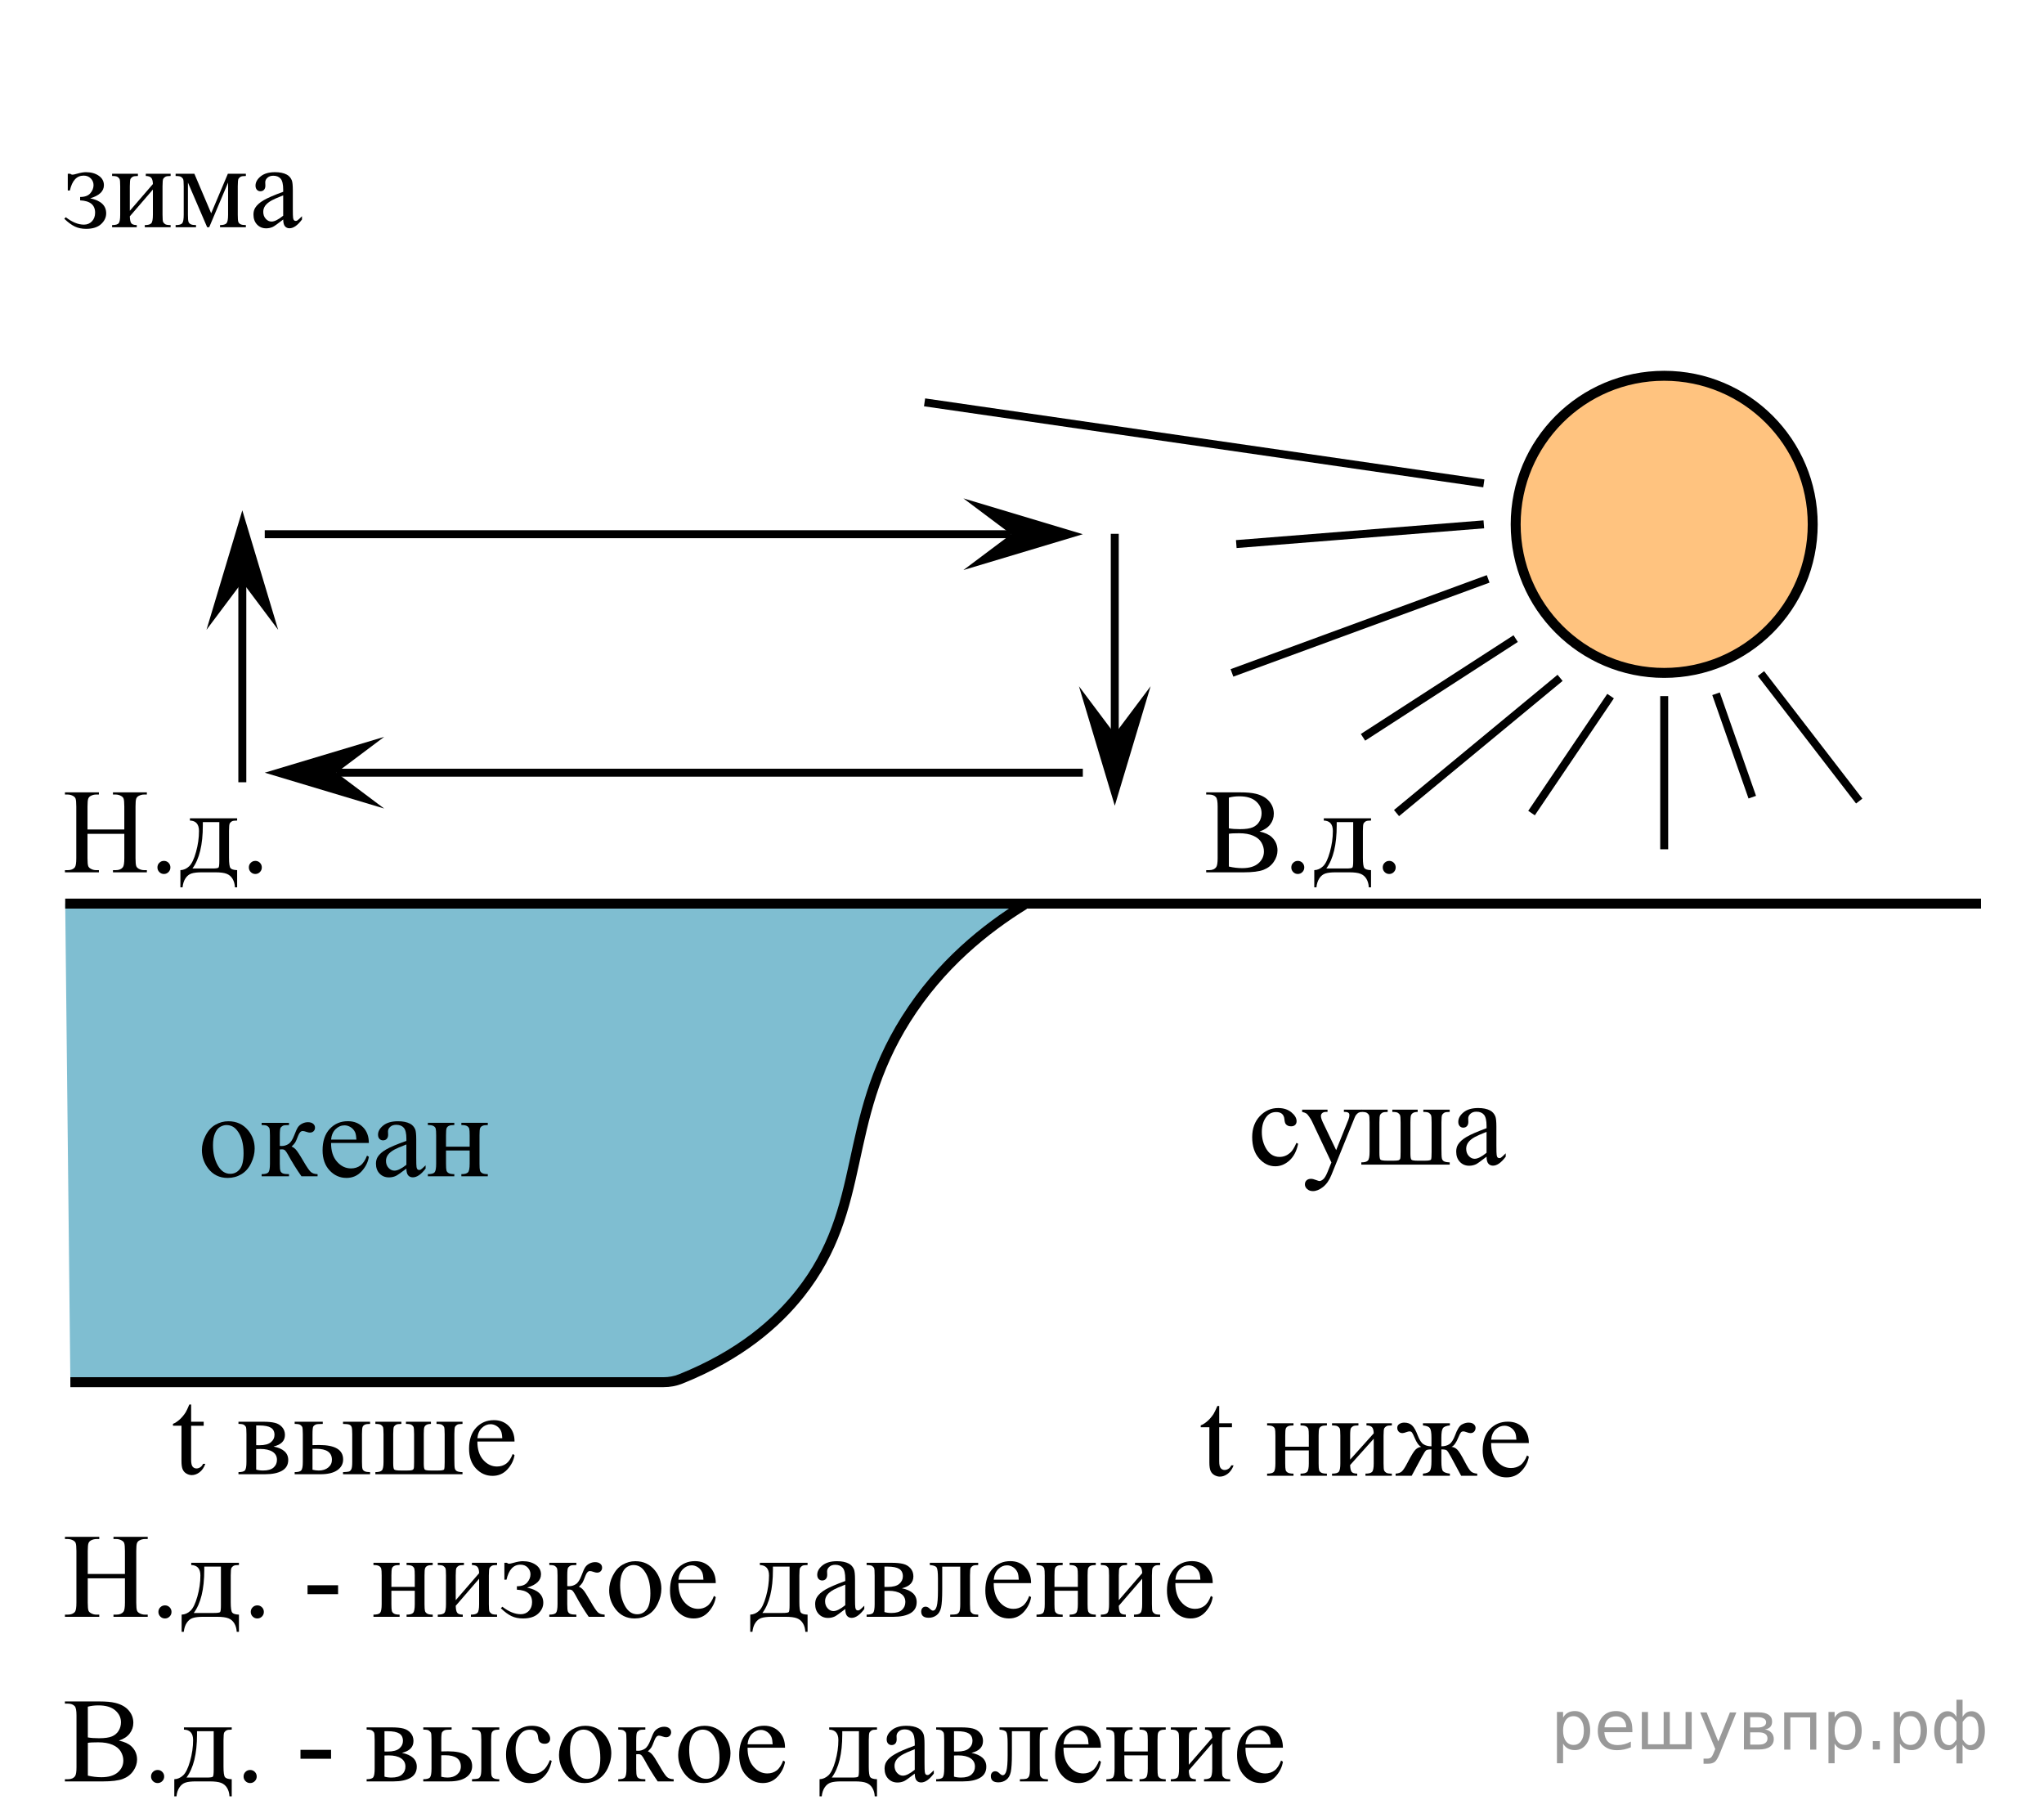 <?xml version="1.0" encoding="UTF-8"?>
<svg id="_Слой_1" xmlns="http://www.w3.org/2000/svg" version="1.1" viewBox="0 0 256.696 227.084" width="256.696px" height="227.084px">
  <!-- Generator: Adobe Illustrator 29.6.1, SVG Export Plug-In . SVG Version: 2.1.1 Build 9)  -->
  <path d="M8.19,113.449l.647,60.086h73.909c1.108,0,2.199-.273,3.176-.796l10.159-5.432c.43-.307,1.697-1.621,1.888-2.114l5.625-8.161c.476-.656.829-1.393,1.043-2.174l5.464-19.942c1.634-5.964,5.322-11.106,10.28-14.802,3.21-2.393,8.255-6.529,6.46-6.529h-12.179" fill="#007ea5" fill-opacity=".5" isolation="isolate"/>
  <line x1="8.19" y1="113.449" x2="248.787" y2="113.448" fill="none" stroke="#000" stroke-miterlimit="10" stroke-width="1.25"/>
  <path d="M128.636,113.586c-4.804,2.964-10.512,7.486-14.855,14.378-8.187,12.992-4.697,23.579-13.304,34.435-2.928,3.693-7.508,7.735-15.007,10.736-.679.272-1.412.401-2.143.401H8.837" fill="none" stroke="#000" stroke-miterlimit="10" stroke-width="1.25"/>
  <circle cx="208.999" cy="65.833" r="18.652" fill="#f80" fill-opacity=".5" stroke="#000" stroke-miterlimit="10" stroke-width="1.25"/>
  <polygon points="126.988 67.072 120.988 62.572 135.988 67.072 120.988 71.572 126.988 67.072"/>
  <line x1="116.112" y1="50.515" x2="186.347" y2="60.689" fill="none" stroke="#000" stroke-miterlimit="10"/>
  <line x1="155.259" y1="68.311" x2="186.347" y2="65.833" fill="none" stroke="#000" stroke-miterlimit="10"/>
  <line x1="154.716" y1="84.485" x2="186.891" y2="72.681" fill="none" stroke="#000" stroke-miterlimit="10"/>
  <line x1="171.173" y1="92.572" x2="190.346" y2="80.178" fill="none" stroke="#000" stroke-miterlimit="10"/>
  <line x1="175.383" y1="102.084" x2="195.923" y2="85.106" fill="none" stroke="#000" stroke-miterlimit="10"/>
  <line x1="208.999" y1="106.629" x2="208.999" y2="87.398" fill="none" stroke="#000" stroke-miterlimit="10"/>
  <line x1="192.338" y1="102.084" x2="202.266" y2="87.398" fill="none" stroke="#000" stroke-miterlimit="10"/>
  <line x1="220.059" y1="100.086" x2="215.508" y2="87.104" fill="none" stroke="#000" stroke-miterlimit="10"/>
  <line x1="233.49" y1="100.576" x2="221.151" y2="84.569" fill="none" stroke="#000" stroke-miterlimit="10"/>
  <line x1="33.248" y1="67.072" x2="126.988" y2="67.072" fill="none" stroke="#000" stroke-miterlimit="10"/>
  <polygon points="42.248 97.014 48.248 101.514 33.248 97.014 48.248 92.514 42.248 97.014"/>
  <line x1="135.988" y1="97.014" x2="42.248" y2="97.014" fill="none" stroke="#000" stroke-miterlimit="10"/>
  <polygon points="30.432 73.072 25.932 79.072 30.432 64.072 34.932 79.072 30.432 73.072"/>
  <line x1="30.433" y1="98.214" x2="30.432" y2="72.678" fill="none" stroke="#000" stroke-miterlimit="10"/>
  <polygon points="139.999 92.162 144.499 86.162 139.999 101.162 135.499 86.162 139.999 92.162"/>
  <line x1="139.998" y1="67.02" x2="139.999" y2="92.556" fill="none" stroke="#000" stroke-miterlimit="10"/>
  <g>
    <path d="M8.512,23.919v-2.104h.308c.088.079.186.118.292.118.083,0,.264-.039.542-.118.463-.132.842-.198,1.134-.198.645,0,1.182.149,1.614.447s.648.694.648,1.187c0,.757-.574,1.307-1.72,1.649,1.337.278,2.005.906,2.005,1.883,0,.513-.215.966-.644,1.359-.43.393-1.054.59-1.874.59-.537,0-1.009-.096-1.416-.29-.408-.193-.851-.519-1.329-.978l.19-.19c.8.62,1.559.931,2.276.931.41,0,.747-.14,1.01-.418.264-.278.396-.64.396-1.084,0-.972-.627-1.488-1.881-1.546v-.425c.59,0,1.019-.158,1.285-.473s.399-.653.399-1.015c0-.317-.113-.596-.34-.835s-.528-.359-.904-.359c-.869,0-1.445.623-1.728,1.869h-.264s.001,0,.001,0Z"/>
    <path d="M16.306,26.462l2.898-3.356c-.01-.376-.081-.638-.212-.784s-.358-.222-.681-.227v-.279h3.118v.279c-.327,0-.546.033-.659.099s-.2.148-.263.246-.095.416-.095.953v3.562c0,.518.026.827.081.927.053.1.138.188.252.264s.343.114.684.114v.271h-3.243v-.271c.405,0,.676-.075.812-.224.137-.149.205-.509.205-1.081v-3.158l-2.898,3.363c.01.416.068.701.176.857.107.157.339.237.695.242v.271h-3.096v-.271c.434,0,.712-.08.834-.238.122-.159.183-.514.183-1.066v-3.562c0-.522-.027-.832-.081-.927s-.137-.181-.249-.257c-.112-.076-.342-.113-.688-.113v-.279h3.243v.279c-.327,0-.547.033-.659.099s-.2.148-.263.246-.095.416-.095.953v3.071-.003h0Z"/>
    <path d="M26.523,26.777l2.093-4.961h2.262v.279c-.332,0-.553.033-.663.099s-.197.148-.26.246-.095.416-.095.953v3.562c0,.464.023.764.069.898s.142.236.286.304.365.103.663.103v.271h-3.243v-.271c.4,0,.668-.075.805-.224.136-.149.205-.509.205-1.081v-4.038l-2.372,5.613h-.256l-2.416-5.613v4.038c0,.464.024.764.073.898.048.134.144.236.285.304s.361.103.659.103v.271h-2.562v-.271c.434,0,.712-.08.834-.238.122-.159.183-.514.183-1.066v-3.562c0-.522-.027-.832-.081-.927s-.137-.181-.249-.257c-.112-.076-.342-.113-.688-.113v-.279h2.357l2.108,4.961s.003-.002.003-.002Z"/>
    <path d="M35.565,27.561c-.688.533-1.12.84-1.296.923-.263.122-.544.183-.842.183-.463,0-.845-.159-1.146-.476-.3-.318-.45-.735-.45-1.253,0-.327.073-.61.22-.85.2-.332.548-.645,1.043-.938s1.319-.649,2.471-1.07v-.264c0-.669-.106-1.129-.318-1.378s-.521-.374-.926-.374c-.307,0-.551.083-.732.249-.186.166-.278.357-.278.572l.015.425c0,.225-.057.398-.172.521s-.265.183-.45.183c-.181,0-.328-.063-.443-.19s-.172-.301-.172-.521c0-.42.215-.806.644-1.158.43-.352,1.032-.528,1.808-.528.595,0,1.083.1,1.464.301.288.151.5.388.637.71.088.21.132.64.132,1.29v2.279c0,.64.012,1.032.037,1.176s.064.241.121.29.121.073.194.073c.078,0,.146-.017.205-.051.103-.063.3-.242.593-.535v.411c-.547.733-1.069,1.099-1.566,1.099-.239,0-.43-.083-.571-.249s-.215-.45-.219-.85c0,0-.003,0-.003,0ZM35.565,27.085v-2.557c-.737.293-1.213.5-1.428.623-.385.215-.661.44-.827.674s-.249.491-.249.77c0,.352.105.644.314.875.21.232.452.348.725.348.371,0,.859-.244,1.464-.733h.001Z"/>
  </g>
  <g>
    <path d="M28.676,140.777c1.04,0,1.874.386,2.504,1.158.535.659.802,1.417.802,2.271,0,.601-.147,1.209-.442,1.825s-.701,1.08-1.218,1.393c-.517.312-1.093.469-1.728.469-1.035,0-1.856-.403-2.466-1.209-.515-.679-.772-1.441-.772-2.287,0-.615.156-1.228.469-1.835.312-.608.724-1.058,1.233-1.349.51-.291,1.049-.436,1.619-.436h-.001ZM28.444,141.254c-.265,0-.531.077-.798.231-.268.154-.483.424-.648.81s-.248.882-.248,1.488c0,.977.199,1.82.596,2.528s.921,1.063,1.57,1.063c.485,0,.885-.195,1.2-.586.315-.391.472-1.062.472-2.015,0-1.192-.262-2.13-.787-2.814-.355-.469-.807-.704-1.357-.704h0Z"/>
    <path d="M39.884,147.688h-2.024c-.63-.894-1.199-1.81-1.709-2.748-.12-.215-.229-.375-.326-.48-.098-.105-.231-.158-.401-.158-.06,0-.155.005-.285.015v1.795c0,.484.029.793.086.927.058.134.161.231.312.29.15.059.402.088.757.088v.271h-3.434v-.271c.445,0,.73-.08.855-.238.125-.159.187-.514.187-1.066v-3.562c0-.522-.027-.832-.082-.927s-.14-.181-.255-.257-.35-.113-.705-.113v-.279h3.434v.279c-.415,0-.671.029-.769.088-.097.059-.186.131-.266.216-.08.085-.12.417-.12.993v1.319c.115.01.192.015.232.015.305,0,.591-.084.858-.253.267-.168.506-.526.716-1.074.195-.518.356-.867.483-1.048s.305-.329.532-.443c.228-.115.466-.172.716-.172.27,0,.484.064.645.191s.24.293.24.498c0,.171-.057.316-.172.436-.115.12-.275.18-.479.18-.11,0-.248-.029-.413-.088-.21-.073-.37-.11-.479-.11-.23,0-.42.193-.57.579-.17.445-.295.732-.375.861s-.232.302-.458.517c.155.044.324.156.506.337s.521.696,1.016,1.546c.395.679.691,1.109.889,1.29.197.181.483.276.858.286v.271h0Z"/>
    <path d="M41.578,143.503c-.005.997.242,1.778.742,2.345s1.087.85,1.762.85c.45,0,.841-.121,1.173-.363s.611-.656.836-1.242l.232.146c-.105.669-.41,1.279-.915,1.829-.505.549-1.137.824-1.897.824-.825,0-1.53-.314-2.118-.941-.587-.628-.881-1.472-.881-2.532,0-1.148.301-2.043.903-2.686s1.358-.964,2.268-.964c.77,0,1.402.248,1.897.744s.742,1.159.742,1.989h-4.746.002ZM41.578,143.078h3.179c-.025-.43-.078-.733-.157-.909-.125-.273-.312-.489-.559-.645-.248-.156-.506-.234-.776-.234-.415,0-.786.158-1.113.473-.328.315-.519.753-.574,1.315h0Z"/>
    <path d="M51.037,146.72c-.705.533-1.147.84-1.327.923-.27.122-.558.183-.862.183-.475,0-.866-.159-1.173-.476-.307-.318-.461-.735-.461-1.253,0-.327.075-.61.225-.85.205-.332.561-.645,1.068-.938s1.351-.649,2.53-1.07v-.264c0-.669-.108-1.129-.326-1.378-.217-.249-.533-.374-.948-.374-.315,0-.565.083-.75.249-.19.166-.285.357-.285.572l.015.425c0,.225-.059.398-.176.521-.117.122-.271.183-.461.183-.185,0-.336-.063-.454-.19s-.176-.301-.176-.521c0-.42.22-.806.66-1.158s1.057-.528,1.852-.528c.609,0,1.109.1,1.499.301.295.151.512.388.652.71.09.21.135.64.135,1.29v2.279c0,.64.012,1.032.037,1.176s.066.241.124.29c.057.049.124.073.199.073.08,0,.15-.017.209-.051.105-.063.308-.242.607-.535v.411c-.56.733-1.095,1.099-1.604,1.099-.245,0-.439-.083-.584-.249s-.22-.45-.225-.85h0ZM51.037,146.244v-2.557c-.755.293-1.242.5-1.462.623-.395.215-.677.44-.847.674s-.255.491-.255.77c0,.352.107.644.322.875.215.232.462.348.742.348.38,0,.88-.244,1.5-.733h0Z"/>
    <path d="M56.013,143.972h2.969v-1.422c0-.425-.018-.702-.053-.832-.035-.129-.121-.239-.258-.33-.138-.09-.381-.135-.731-.135v-.279h3.321v.279c-.31,0-.536.034-.678.103s-.239.167-.289.297c-.05.129-.075.429-.075.897v3.562c0,.425.019.706.056.843.038.137.129.248.274.333.145.085.382.128.712.128v.271h-3.321v-.271c.415,0,.692-.075.832-.224s.21-.509.21-1.081v-1.664h-2.969v1.664c0,.425.019.706.056.843s.128.248.273.333.382.128.712.128v.271h-3.321v-.271c.445,0,.73-.08.855-.238.125-.159.187-.514.187-1.066v-3.562c0-.425-.019-.706-.056-.843s-.128-.247-.273-.33-.382-.125-.712-.125v-.279h3.321v.279c-.31,0-.536.034-.679.103-.142.068-.238.167-.289.297-.05.129-.075.429-.075.897v1.424h.001Z"/>
  </g>
  <g>
    <path d="M163.027,143.598c-.185.908-.546,1.607-1.084,2.097-.539.49-1.134.734-1.787.734-.777,0-1.455-.329-2.033-.986s-.867-1.546-.867-2.666c0-1.084.32-1.965.96-2.643.641-.678,1.409-1.017,2.307-1.017.673,0,1.226.18,1.66.539s.65.731.65,1.118c0,.19-.061.345-.183.463-.123.118-.293.177-.512.177-.294,0-.516-.095-.666-.286-.085-.105-.141-.306-.168-.602-.028-.296-.128-.522-.303-.678-.175-.151-.417-.226-.726-.226-.498,0-.899.186-1.204.557-.403.492-.605,1.142-.605,1.95,0,.824.201,1.55.602,2.18.401.63.943.945,1.626.945.488,0,.927-.168,1.316-.504.274-.231.541-.65.8-1.257l.217.105h0Z"/>
    <path d="M163.526,139.321h3.192v.279h-.157c-.224,0-.393.049-.504.147-.112.098-.168.22-.168.365,0,.196.082.467.247.813l1.667,3.479,1.532-3.81c.085-.206.127-.409.127-.61,0-.09-.018-.158-.053-.203-.04-.055-.102-.099-.187-.132-.085-.033-.234-.049-.449-.049v-.279h2.228v.279c-.185.02-.327.06-.426.121-.1.06-.209.173-.329.339-.045.07-.129.263-.254.58l-2.789,6.882c-.269.667-.622,1.172-1.058,1.513s-.856.512-1.26.512c-.294,0-.536-.085-.725-.256-.189-.171-.284-.367-.284-.587,0-.211.069-.38.206-.508.137-.128.325-.192.564-.192.165,0,.389.055.673.166.2.075.324.113.374.113.149,0,.312-.078.49-.233.177-.155.355-.457.535-.903l.486-1.197-2.46-5.203c-.075-.156-.194-.349-.359-.58-.125-.176-.227-.294-.306-.354-.115-.081-.299-.151-.553-.211v-.281h0Z"/>
    <path d="M182.063,145.939v.279h-11.102v-.279c.414,0,.69-.076.83-.229.139-.153.209-.523.209-1.111v-3.659c0-.537-.028-.854-.083-.953-.055-.098-.14-.186-.254-.264-.115-.078-.349-.117-.703-.117v-.286h3.312v.286c-.334,0-.558.034-.673.102-.115.067-.205.152-.269.252-.065.101-.097.427-.097.979v3.802c0,.477.042.761.127.851s.369.136.853.136h.807c.319,0,.528-.019.628-.057s.166-.102.198-.192.049-.387.049-.889v-3.652c0-.532-.028-.85-.083-.953s-.141-.192-.258-.267-.35-.113-.699-.113v-.286h3.185v.286c-.269.005-.469.05-.598.136-.13.085-.214.193-.254.324s-.06.422-.06.874v3.893c0,.432.042.689.127.771.085.083.346.125.785.125h.897c.479,0,.74-.052.785-.154.045-.103.067-.416.067-.938v-3.697c0-.537-.028-.854-.083-.953-.055-.098-.14-.186-.254-.264-.115-.078-.349-.117-.703-.117v-.286h3.312v.286c-.339,0-.564.034-.677.102-.112.067-.201.152-.265.252-.065.101-.097.427-.097.979v3.253c0,.673.019,1.089.056,1.25s.123.281.258.361.376.125.725.135l.002.002h0Z"/>
    <path d="M186.689,145.224c-.703.547-1.144.864-1.323.949-.269.125-.556.188-.859.188-.474,0-.864-.163-1.17-.489-.306-.327-.459-.756-.459-1.288,0-.336.075-.627.224-.874.204-.341.56-.663,1.065-.964s1.347-.667,2.523-1.1v-.271c0-.688-.108-1.159-.325-1.416-.217-.256-.532-.384-.946-.384-.314,0-.563.085-.748.256-.189.171-.284.367-.284.587l.015.437c0,.231-.059.409-.176.535s-.27.188-.459.188c-.185,0-.335-.065-.453-.196s-.175-.309-.175-.535c0-.432.219-.828.658-1.19.438-.361,1.054-.542,1.847-.542.608,0,1.106.103,1.495.309.294.156.511.399.65.73.09.216.135.658.135,1.325v2.342c0,.658.012,1.061.037,1.208.025.148.066.248.124.297.057.05.123.076.198.076.08,0,.149-.018.209-.053.105-.065.307-.249.605-.55v.421c-.558.753-1.091,1.13-1.6,1.13-.244,0-.438-.085-.583-.256-.145-.17-.22-.461-.225-.874v.004h0ZM186.689,144.735v-2.628c-.752.301-1.238.515-1.458.64-.394.221-.676.452-.845.693-.17.241-.254.504-.254.791,0,.361.107.662.321.9s.461.357.74.357c.379,0,.877-.251,1.495-.753h0Z"/>
  </g>
  <g>
    <path d="M11.019,197.612h4.671v-2.873c0-.513-.032-.852-.097-1.014-.049-.124-.153-.229-.311-.318-.213-.119-.438-.178-.675-.178h-.356v-.274h4.3v.274h-.356c-.237,0-.462.057-.675.17-.158.079-.266.199-.322.359-.057.16-.085.487-.085.981v6.479c0,.508.032.844.097,1.007.049.124.15.229.304.318.218.119.445.178.682.178h.356v.274h-4.3v-.274h.356c.41,0,.709-.121.897-.363.124-.158.186-.538.186-1.14v-3.058h-4.671v3.058c0,.508.032.844.096,1.007.049.124.153.229.312.318.212.119.438.178.675.178h.363v.274h-4.308v-.274h.356c.416,0,.717-.121.905-.363.119-.158.178-.538.178-1.14v-6.479c0-.513-.032-.852-.096-1.014-.049-.124-.151-.229-.304-.318-.217-.119-.445-.178-.682-.178h-.356v-.274h4.308v.274h-.363c-.237,0-.462.057-.675.17-.153.079-.259.199-.319.359-.059.16-.089.487-.089.981v2.873h-.002Z"/>
    <path d="M20.716,201.558c.232,0,.428.081.586.241.158.161.237.354.237.581s-.081.421-.241.582c-.161.16-.354.241-.582.241s-.421-.081-.582-.241c-.161-.161-.241-.354-.241-.582,0-.232.08-.427.241-.584.161-.158.355-.237.582-.237h0Z"/>
    <path d="M24.016,196.212h5.991v.282c-.336,0-.56.033-.671.1s-.199.149-.263.248-.096.42-.096.963v3.354c0,.706.061,1.139.182,1.299.121.16.404.248.849.263v2.154h-.281c-.021-.405-.121-.757-.301-1.059-.181-.301-.432-.513-.753-.637s-.796-.185-1.423-.185h-1.75c-.544,0-.969.048-1.275.145s-.562.297-.767.603c-.206.306-.33.684-.375,1.133h-.274v-2.154c.405-.015.773-.175,1.104-.481.332-.306.623-.906.875-1.799.252-.894.378-1.772.378-2.636,0-.849-.383-1.286-1.149-1.311v-.282h0ZM25.654,196.694v.407c0,2.424-.44,4.228-1.32,5.412h2.521c.455,0,.717-.038.786-.115.069-.076.104-.359.104-.848v-4.857h-2.091Z"/>
    <path d="M32.315,201.558c.232,0,.427.081.586.241.157.161.236.354.236.581s-.08.421-.24.582c-.161.16-.355.241-.582.241s-.422-.081-.582-.241c-.161-.161-.241-.354-.241-.582,0-.232.08-.427.241-.584.16-.158.354-.237.582-.237h0Z"/>
    <path d="M38.624,199.033h3.834v1.118h-3.834v-1.118Z"/>
    <path d="M49.153,199.24h2.937v-1.436c0-.43-.018-.71-.052-.84-.035-.131-.12-.242-.256-.333s-.377-.137-.723-.137v-.282h3.284v.282c-.307,0-.53.034-.671.104s-.236.169-.285.3c-.05.131-.074.433-.074.907v3.598c0,.429.019.713.056.852s.127.25.271.337.378.129.704.129v.274h-3.284v-.274c.41,0,.685-.075.823-.226.138-.15.207-.514.207-1.092v-1.681h-2.937v1.681c0,.429.019.713.056.852s.128.25.271.337c.144.086.379.129.705.129v.274h-3.285v-.274c.44,0,.722-.08.846-.241.123-.16.186-.52.186-1.077v-3.598c0-.43-.019-.713-.056-.852s-.128-.25-.271-.333c-.144-.083-.379-.125-.705-.125v-.282h3.285v.282c-.307,0-.53.034-.671.104-.142.069-.236.169-.286.3-.049.131-.074.433-.074.907v1.436-.002h0Z"/>
    <path d="M57.234,200.906l2.937-3.391c-.01-.38-.081-.644-.215-.792-.134-.148-.363-.225-.689-.229v-.282h3.158v.282c-.331,0-.554.033-.667.1-.114.067-.203.149-.267.248s-.097.42-.097.963v3.598c0,.523.027.835.081.937.055.101.14.19.256.267s.348.115.693.115v.274h-3.284v-.274c.41,0,.685-.075.823-.226.138-.15.207-.514.207-1.092v-3.191l-2.937,3.398c.011.42.069.708.179.867.108.158.343.239.704.244v.274h-3.137v-.274c.44,0,.722-.08.846-.241.123-.16.186-.52.186-1.077v-3.598c0-.528-.027-.84-.082-.937-.055-.096-.139-.182-.252-.259-.114-.077-.346-.115-.697-.115v-.282h3.285v.282c-.331,0-.554.033-.668.1-.113.067-.202.149-.267.248-.064.099-.097.42-.097.963v3.102-.002h0Z"/>
    <path d="M63.343,198.337v-2.125h.312c.089.079.188.119.296.119.084,0,.268-.04.549-.119.47-.133.853-.2,1.149-.2.652,0,1.197.15,1.635.452s.656.701.656,1.199c0,.765-.581,1.321-1.742,1.666,1.354.281,2.031.916,2.031,1.903,0,.519-.217.976-.652,1.374-.435.397-1.067.596-1.898.596-.543,0-1.021-.098-1.435-.292-.412-.195-.861-.524-1.346-.989l.193-.192c.811.627,1.579.94,2.306.94.415,0,.756-.141,1.023-.422.267-.282.4-.647.4-1.096,0-.982-.636-1.503-1.906-1.562v-.43c.599,0,1.032-.159,1.302-.478s.404-.66.404-1.025c0-.321-.115-.602-.345-.844-.23-.242-.535-.363-.916-.363-.88,0-1.463.629-1.75,1.888h-.267,0Z"/>
    <path d="M75.932,202.994h-2.002c-.623-.903-1.187-1.829-1.691-2.776-.118-.217-.226-.379-.322-.485-.097-.106-.229-.159-.396-.159-.06,0-.153.005-.282.015v1.814c0,.489.028.801.086.937.057.136.159.233.308.292s.397.089.749.089v.274h-3.396v-.274c.44,0,.722-.08.846-.241.123-.16.186-.52.186-1.077v-3.598c0-.528-.027-.84-.082-.937-.055-.096-.139-.182-.252-.259-.114-.077-.346-.115-.697-.115v-.282h3.396v.282c-.411,0-.664.029-.761.089-.096.059-.184.132-.263.218s-.119.421-.119,1.003v1.333c.114.01.19.015.23.015.301,0,.584-.085.849-.255s.501-.532.708-1.084c.193-.523.353-.876.479-1.059s.302-.332.526-.448c.225-.116.461-.174.708-.174.267,0,.479.064.638.192s.237.296.237.503c0,.173-.057.32-.171.44-.113.121-.271.182-.474.182-.109,0-.245-.03-.408-.089-.208-.074-.366-.111-.475-.111-.228,0-.415.195-.563.585-.168.449-.292.739-.371.87s-.229.305-.452.522c.153.044.32.158.501.34.18.183.515.704,1.004,1.562.391.686.684,1.121.879,1.303s.479.279.85.289v.274h-.003,0Z"/>
    <path d="M79.785,196.012c1.028,0,1.854.39,2.477,1.17.529.667.794,1.432.794,2.295,0,.607-.146,1.222-.438,1.844s-.693,1.091-1.205,1.407-1.081.474-1.709.474c-1.023,0-1.837-.407-2.439-1.222-.509-.686-.764-1.456-.764-2.31,0-.622.154-1.24.463-1.855.31-.614.716-1.068,1.22-1.362.505-.293,1.038-.44,1.602-.44h0ZM79.556,196.494c-.262,0-.525.078-.79.233-.264.156-.478.428-.641.818s-.245.891-.245,1.503c0,.987.196,1.839.59,2.554.393.716.91,1.074,1.553,1.074.479,0,.875-.197,1.187-.592s.468-1.074.468-2.036c0-1.204-.26-2.152-.779-2.843-.351-.474-.798-.71-1.342-.71h0Z"/>
    <path d="M85.198,198.767c-.005,1.007.24,1.796.734,2.369s1.075.859,1.742.859c.445,0,.832-.122,1.16-.367.329-.244.604-.663.827-1.255l.229.148c-.104.677-.405,1.292-.904,1.848-.499.555-1.125.833-1.876.833-.815,0-1.514-.317-2.095-.952s-.871-1.487-.871-2.558c0-1.16.298-2.064.894-2.713s1.343-.974,2.243-.974c.761,0,1.387.25,1.876.751s.733,1.171.733,2.01h-4.693.001ZM85.198,198.337h3.144c-.024-.434-.076-.74-.155-.918-.124-.276-.308-.494-.553-.651-.244-.158-.5-.237-.767-.237-.411,0-.778.159-1.102.478s-.513.762-.567,1.329h0Z"/>
    <path d="M95.429,196.212h5.991v.282c-.336,0-.56.033-.671.1s-.199.149-.264.248c-.064.099-.097.42-.097.963v3.354c0,.706.061,1.139.182,1.299.121.16.404.248.85.263v2.154h-.282c-.02-.405-.119-.757-.3-1.059s-.432-.513-.753-.637-.796-.185-1.424-.185h-1.749c-.544,0-.97.048-1.275.145-.307.096-.562.297-.768.603-.205.306-.33.684-.375,1.133h-.274v-2.154c.405-.015.774-.175,1.105-.481s.622-.906.875-1.799c.252-.894.378-1.772.378-2.636,0-.849-.383-1.286-1.149-1.311,0,0,0-.282,0-.282ZM97.068,196.694v.407c0,2.424-.44,4.228-1.32,5.412h2.521c.455,0,.717-.038.786-.115.069-.076.104-.359.104-.848v-4.857h-2.091,0Z"/>
    <path d="M106.153,202.017c-.697.538-1.135.849-1.312.933-.268.124-.552.185-.854.185-.469,0-.855-.16-1.16-.481-.304-.321-.456-.743-.456-1.266,0-.331.074-.617.223-.859.203-.336.555-.652,1.057-.948s1.336-.657,2.503-1.081v-.267c0-.676-.108-1.14-.323-1.392-.215-.251-.527-.377-.938-.377-.312,0-.559.084-.742.252-.188.167-.281.36-.281.577l.015.43c0,.227-.058.402-.174.525-.116.124-.269.185-.456.185-.184,0-.333-.064-.449-.192s-.174-.304-.174-.525c0-.425.218-.814.652-1.17.436-.355,1.046-.533,1.832-.533.603,0,1.097.101,1.482.304.292.153.507.392.646.718.089.212.133.646.133,1.303v2.303c0,.646.013,1.043.037,1.188.025.146.065.243.123.292.057.049.122.074.196.074.079,0,.148-.017.207-.052.104-.064.305-.244.601-.541v.415c-.554.741-1.082,1.111-1.586,1.111-.243,0-.436-.084-.579-.252-.144-.167-.218-.454-.222-.859h-.001ZM106.153,201.536v-2.584c-.747.296-1.229.506-1.446.629-.391.217-.67.444-.838.681s-.252.496-.252.777c0,.355.106.65.318.885.213.234.457.352.734.352.376,0,.87-.247,1.483-.74h0Z"/>
    <path d="M113.261,199.411c1.241.257,1.861.836,1.861,1.74,0,.617-.259,1.079-.774,1.385-.517.306-1.237.459-2.162.459h-3.352v-.274c.44,0,.719-.083.835-.248.115-.166.174-.522.174-1.07v-3.598c0-.533-.026-.847-.078-.94s-.133-.179-.244-.255-.34-.115-.687-.115v-.282h3.13c.603,0,1.091.047,1.464.141s.68.279.92.555c.239.276.359.612.359,1.007,0,.77-.482,1.269-1.446,1.496h0ZM111.073,199.24c.218.005.349.007.394.007.677,0,1.166-.129,1.468-.389.302-.259.452-.574.452-.944,0-.429-.153-.74-.459-.933-.307-.192-.796-.289-1.469-.289h-.386v2.547h0ZM111.073,202.395c.247.079.542.118.883.118.588,0,1.025-.128,1.312-.385.286-.257.43-.587.43-.992,0-.454-.186-.802-.556-1.044-.371-.242-.885-.363-1.543-.363-.163,0-.338.005-.526.015v2.651h0Z"/>
    <path d="M116.775,196.212h6.072v.282c-.336,0-.56.033-.671.1s-.199.149-.264.248c-.064.099-.096.42-.096.963v3.598c0,.523.026.835.081.937s.14.19.256.267.348.115.693.115v.274h-3.515v-.274c.381,0,.644-.02.79-.059.146-.04.261-.135.345-.285s.126-.475.126-.974v-4.709h-2.262v2.858c0,1.081-.048,1.84-.145,2.277s-.287.76-.571.97-.609.315-.975.315c-.633,0-.949-.262-.949-.785,0-.178.051-.323.152-.437s.233-.17.396-.17c.173,0,.334.072.481.215.193.188.339.281.438.281.223,0,.385-.187.486-.559.101-.373.151-1.025.151-1.958v-1.496c0-.77-.056-1.239-.166-1.407-.111-.167-.397-.269-.856-.303v-.282l.003-.002h0Z"/>
    <path d="M124.797,198.767c-.005,1.007.24,1.796.734,2.369s1.075.859,1.742.859c.445,0,.832-.122,1.16-.367.329-.244.604-.663.827-1.255l.229.148c-.104.677-.405,1.292-.904,1.848-.499.555-1.125.833-1.876.833-.815,0-1.514-.317-2.095-.952s-.871-1.487-.871-2.558c0-1.16.298-2.064.894-2.713s1.343-.974,2.243-.974c.761,0,1.387.25,1.876.751s.733,1.171.733,2.01h-4.693,0ZM124.797,198.337h3.144c-.024-.434-.076-.74-.155-.918-.124-.276-.308-.494-.553-.651-.244-.158-.5-.237-.767-.237-.411,0-.778.159-1.102.478s-.513.762-.567,1.329h0Z"/>
    <path d="M132.424,199.24h2.937v-1.436c0-.43-.018-.71-.052-.84-.035-.131-.12-.242-.256-.333s-.377-.137-.723-.137v-.282h3.284v.282c-.307,0-.53.034-.671.104s-.236.169-.285.3c-.05.131-.074.433-.074.907v3.598c0,.429.019.713.056.852s.127.25.271.337.378.129.704.129v.274h-3.284v-.274c.41,0,.685-.075.823-.226.138-.15.207-.514.207-1.092v-1.681h-2.937v1.681c0,.429.019.713.056.852s.128.25.271.337c.144.086.379.129.705.129v.274h-3.285v-.274c.44,0,.722-.08.846-.241.123-.16.186-.52.186-1.077v-3.598c0-.43-.019-.713-.056-.852s-.128-.25-.271-.333c-.144-.083-.379-.125-.705-.125v-.282h3.285v.282c-.307,0-.53.034-.671.104-.142.069-.236.169-.286.3-.049.131-.074.433-.074.907v1.436-.002h0Z"/>
    <path d="M140.505,200.906l2.937-3.391c-.01-.38-.081-.644-.215-.792-.134-.148-.363-.225-.689-.229v-.282h3.158v.282c-.331,0-.554.033-.667.1-.114.067-.203.149-.267.248s-.097.42-.097.963v3.598c0,.523.027.835.081.937.055.101.14.19.256.267s.348.115.693.115v.274h-3.284v-.274c.41,0,.685-.075.823-.226.138-.15.207-.514.207-1.092v-3.191l-2.937,3.398c.011.42.069.708.179.867.108.158.343.239.704.244v.274h-3.137v-.274c.44,0,.722-.08.846-.241.123-.16.186-.52.186-1.077v-3.598c0-.528-.027-.84-.082-.937-.055-.096-.139-.182-.252-.259-.114-.077-.346-.115-.697-.115v-.282h3.285v.282c-.331,0-.554.033-.668.1-.113.067-.202.149-.267.248-.064.099-.097.42-.097.963v3.102-.002h.001Z"/>
    <path d="M147.608,198.767c-.005,1.007.24,1.796.734,2.369s1.075.859,1.742.859c.445,0,.832-.122,1.16-.367.329-.244.604-.663.827-1.255l.229.148c-.104.677-.405,1.292-.904,1.848-.499.555-1.125.833-1.876.833-.815,0-1.514-.317-2.095-.952s-.871-1.487-.871-2.558c0-1.16.298-2.064.894-2.713s1.343-.974,2.243-.974c.761,0,1.387.25,1.876.751s.733,1.171.733,2.01h-4.693.001ZM147.608,198.337h3.144c-.024-.434-.076-.74-.155-.918-.124-.276-.308-.494-.553-.651-.244-.158-.5-.237-.767-.237-.411,0-.778.159-1.102.478s-.513.762-.567,1.329h0Z"/>
  </g>
  <g>
    <path d="M14.925,218.536c.698.148,1.221.385,1.567.711.48.454.721,1.009.721,1.666,0,.499-.158.977-.476,1.433-.316.457-.751.79-1.304,1-.552.209-1.396.314-2.529.314h-4.754v-.274h.379c.421,0,.723-.133.906-.4.113-.173.171-.541.171-1.103v-6.486c0-.622-.072-1.015-.216-1.177-.193-.217-.48-.326-.861-.326h-.379v-.274h4.353c.812,0,1.464.059,1.954.177.743.178,1.31.493,1.701.944s.587.971.587,1.559c0,.503-.153.954-.461,1.351-.307.397-.76.692-1.359.885h0ZM11.032,218.136c.184.035.393.061.628.078.235.018.494.026.776.026.723,0,1.267-.078,1.631-.233.363-.156.643-.394.835-.714.193-.321.29-.671.29-1.052,0-.587-.24-1.088-.721-1.503s-1.181-.622-2.103-.622c-.495,0-.94.054-1.337.163v3.857h0ZM11.032,222.934c.574.133,1.142.2,1.701.2.896,0,1.58-.201,2.051-.603.47-.402.705-.9.705-1.492,0-.39-.106-.765-.319-1.125s-.56-.644-1.04-.851c-.48-.208-1.074-.311-1.782-.311-.308,0-.57.005-.788.015s-.394.027-.527.052v4.117-.002h-.001Z"/>
    <path d="M19.794,222.223c.233,0,.429.081.587.241.159.161.238.354.238.581s-.081.421-.241.582c-.161.16-.355.241-.584.241s-.422-.081-.583-.241c-.161-.161-.241-.354-.241-.582,0-.232.08-.427.241-.584.161-.158.355-.237.583-.237h0Z"/>
    <path d="M23.1,216.877h6.002v.282c-.337,0-.561.033-.672.1s-.199.149-.264.248c-.064.099-.097.42-.097.963v3.354c0,.706.061,1.139.182,1.299.121.16.405.248.851.263v2.154h-.282c-.02-.405-.12-.757-.301-1.059s-.433-.513-.754-.637c-.322-.124-.798-.185-1.427-.185h-1.753c-.545,0-.971.048-1.277.145-.308.096-.563.297-.77.603-.205.306-.33.684-.375,1.133h-.274v-2.154c.406-.015.774-.175,1.106-.481s.624-.906.877-1.799c.252-.894.379-1.772.379-2.636,0-.849-.384-1.286-1.151-1.311,0,0,0-.282,0-.282ZM24.742,217.359v.407c0,2.424-.441,4.228-1.322,5.412h2.525c.456,0,.718-.038.788-.115.068-.076.104-.359.104-.848v-4.857h-2.095Z"/>
    <path d="M31.414,222.223c.233,0,.429.081.587.241.159.161.238.354.238.581s-.081.421-.241.582c-.161.16-.355.241-.584.241s-.422-.081-.583-.241c-.161-.161-.241-.354-.241-.582,0-.232.08-.427.241-.584.161-.158.355-.237.583-.237h0Z"/>
    <path d="M37.736,219.698h3.841v1.118h-3.841v-1.118Z"/>
    <path d="M50.476,220.076c1.243.257,1.865.836,1.865,1.74,0,.617-.259,1.079-.776,1.385s-1.239.459-2.166.459h-3.357v-.274c.44,0,.72-.083.836-.248s.175-.522.175-1.07v-3.598c0-.533-.026-.847-.078-.94s-.134-.179-.245-.255-.341-.115-.688-.115v-.282h3.135c.604,0,1.094.047,1.468.141.373.094.681.279.921.555s.36.612.36,1.007c0,.77-.483,1.269-1.449,1.496h0ZM48.285,219.905c.219.005.35.007.395.007.678,0,1.168-.129,1.471-.389.302-.259.453-.574.453-.944,0-.429-.153-.74-.461-.933-.307-.192-.797-.289-1.471-.289h-.387v2.547h0ZM48.285,223.06c.248.079.543.118.885.118.589,0,1.027-.128,1.314-.385s.431-.587.431-.992c0-.454-.186-.802-.557-1.044-.372-.242-.887-.363-1.545-.363-.164,0-.34.005-.528.015v2.651h0Z"/>
    <path d="M55.416,219.898l.847-.015c2.021,0,3.031.622,3.031,1.866,0,.578-.247,1.04-.739,1.388-.493.348-1.202.522-2.129.522h-3.269v-.274c.441,0,.724-.08.848-.241.123-.16.186-.52.186-1.077v-3.598c0-.528-.027-.84-.082-.937-.055-.096-.139-.182-.253-.259-.113-.077-.347-.115-.698-.115v-.282h3.559v.282c-.49,0-.792.028-.906.085s-.208.131-.282.222-.111.426-.111,1.003v1.429h-.002,0ZM55.416,223.074c.263.069.524.104.787.104.495,0,.897-.13,1.207-.392s.465-.592.465-.992c0-.948-.661-1.421-1.983-1.421-.114,0-.272.002-.476.007v2.695h0ZM59.278,217.159v-.282h3.425v.282c-.302,0-.522.032-.661.096s-.233.163-.286.296c-.052.133-.077.439-.077.918v3.598c0,.464.021.764.066.899s.14.24.286.311c.146.072.37.107.672.107v.274h-3.425v-.274c.387-.015.638-.041.755-.078.116-.037.214-.132.293-.285s.119-.471.119-.955v-3.598c0-.479-.027-.788-.082-.926s-.149-.235-.286-.292c-.136-.057-.402-.087-.799-.092h0Z"/>
    <path d="M69.285,221.083c-.184.894-.542,1.581-1.077,2.062s-1.127.722-1.775.722c-.772,0-1.446-.323-2.021-.97-.574-.646-.862-1.52-.862-2.621,0-1.066.318-1.932.955-2.599s1.4-1,2.292-1c.668,0,1.218.177,1.648.529.432.353.646.72.646,1.1,0,.188-.061.339-.182.455s-.291.174-.509.174c-.292,0-.513-.094-.661-.281-.084-.104-.141-.301-.167-.592-.027-.292-.128-.514-.301-.667-.174-.148-.414-.222-.721-.222-.495,0-.895.183-1.196.548-.401.484-.602,1.123-.602,1.917,0,.81.199,1.524.598,2.144.398.62.938.929,1.616.929.485,0,.921-.165,1.308-.496.271-.227.537-.639.794-1.236l.216.104h0Z"/>
    <path d="M73.495,216.677c1.03,0,1.857.39,2.48,1.17.53.667.795,1.432.795,2.295,0,.607-.146,1.222-.438,1.844-.293.622-.695,1.091-1.208,1.407-.512.316-1.083.474-1.712.474-1.025,0-1.84-.407-2.444-1.222-.51-.686-.765-1.456-.765-2.31,0-.622.154-1.24.464-1.855.31-.614.717-1.068,1.223-1.362.505-.293,1.04-.44,1.604-.44h.001ZM73.264,217.159c-.263,0-.526.078-.791.233-.266.156-.479.428-.643.818s-.245.891-.245,1.503c0,.987.196,1.839.591,2.554.394.716.912,1.074,1.556,1.074.48,0,.877-.197,1.188-.592.312-.395.469-1.074.469-2.036,0-1.204-.261-2.152-.78-2.843-.352-.474-.8-.71-1.345-.71h0Z"/>
    <path d="M84.601,223.659h-2.006c-.624-.903-1.188-1.829-1.694-2.776-.118-.217-.227-.379-.323-.485s-.229-.159-.396-.159c-.06,0-.154.005-.283.015v1.814c0,.489.029.801.086.937s.159.233.309.292c.148.059.398.089.75.089v.274h-3.402v-.274c.44,0,.723-.08.847-.241.124-.16.186-.52.186-1.077v-3.598c0-.528-.027-.84-.081-.937-.055-.096-.139-.182-.253-.259s-.347-.115-.698-.115v-.282h3.402v.282c-.411,0-.665.029-.762.089-.097.059-.185.132-.264.218s-.119.421-.119,1.003v1.333c.114.01.191.015.23.015.303,0,.586-.085.851-.255s.502-.532.71-1.084c.192-.523.353-.876.479-1.059.127-.183.303-.332.527-.448.226-.116.462-.174.71-.174.268,0,.48.064.639.192s.238.296.238.503c0,.173-.058.32-.171.44-.114.121-.272.182-.476.182-.109,0-.245-.03-.409-.089-.208-.074-.366-.111-.475-.111-.229,0-.416.195-.565.585-.168.449-.292.739-.371.87s-.23.305-.453.522c.153.044.32.158.501.34.182.183.517.704,1.007,1.562.392.686.685,1.121.881,1.303.195.183.479.279.851.289v.274h-.003,0Z"/>
    <path d="M88.463,216.677c1.03,0,1.857.39,2.48,1.17.53.667.795,1.432.795,2.295,0,.607-.146,1.222-.438,1.844-.293.622-.695,1.091-1.208,1.407-.512.316-1.083.474-1.712.474-1.025,0-1.84-.407-2.444-1.222-.51-.686-.765-1.456-.765-2.31,0-.622.154-1.24.464-1.855.31-.614.717-1.068,1.223-1.362.505-.293,1.04-.44,1.604-.44h.001ZM88.232,217.159c-.263,0-.526.078-.791.233-.266.156-.479.428-.643.818s-.245.891-.245,1.503c0,.987.196,1.839.591,2.554.394.716.912,1.074,1.556,1.074.48,0,.877-.197,1.188-.592.312-.395.469-1.074.469-2.036,0-1.204-.261-2.152-.78-2.843-.352-.474-.8-.71-1.345-.71h0Z"/>
    <path d="M93.885,219.432c-.005,1.007.24,1.796.735,2.369s1.077.859,1.746.859c.445,0,.833-.122,1.163-.367.329-.244.605-.663.828-1.255l.23.148c-.104.677-.406,1.292-.907,1.848-.5.555-1.126.833-1.879.833-.817,0-1.517-.317-2.099-.952s-.873-1.487-.873-2.558c0-1.16.299-2.064.896-2.713s1.346-.974,2.247-.974c.763,0,1.389.25,1.879.751s.736,1.171.736,2.01h-4.703,0ZM93.885,219.002h3.15c-.025-.434-.077-.74-.156-.918-.124-.276-.309-.494-.554-.651-.245-.158-.501-.237-.769-.237-.411,0-.779.159-1.104.478-.324.319-.514.762-.568,1.329h0Z"/>
    <path d="M104.135,216.877h6.002v.282c-.337,0-.561.033-.672.1s-.199.149-.264.248c-.064.099-.097.42-.097.963v3.354c0,.706.061,1.139.182,1.299.121.16.405.248.851.263v2.154h-.282c-.02-.405-.12-.757-.301-1.059s-.433-.513-.754-.637c-.322-.124-.798-.185-1.427-.185h-1.753c-.545,0-.971.048-1.277.145-.308.096-.563.297-.77.603-.205.306-.33.684-.375,1.133h-.274v-2.154c.406-.015.774-.175,1.106-.481s.624-.906.877-1.799c.252-.894.379-1.772.379-2.636,0-.849-.384-1.286-1.151-1.311v-.282ZM105.777,217.359v.407c0,2.424-.441,4.228-1.322,5.412h2.525c.456,0,.718-.038.788-.115.068-.076.104-.359.104-.848v-4.857h-2.095Z"/>
    <path d="M114.879,222.682c-.698.538-1.137.849-1.315.933-.267.124-.552.185-.854.185-.471,0-.858-.16-1.163-.481s-.457-.743-.457-1.266c0-.331.074-.617.224-.859.202-.336.556-.652,1.059-.948.502-.296,1.338-.657,2.507-1.081v-.267c0-.676-.107-1.14-.323-1.392-.216-.251-.528-.377-.939-.377-.312,0-.56.084-.743.252-.188.167-.282.36-.282.577l.015.43c0,.227-.059.402-.175.525-.116.124-.269.185-.456.185-.184,0-.334-.064-.45-.192s-.174-.304-.174-.525c0-.425.218-.814.653-1.17s1.048-.533,1.835-.533c.604,0,1.1.101,1.485.304.292.153.508.392.646.718.089.212.134.646.134,1.303v2.303c0,.646.013,1.043.037,1.188s.065.243.123.292c.057.049.122.074.196.074.079,0,.148-.017.208-.052.104-.064.305-.244.602-.541v.415c-.555.741-1.084,1.111-1.59,1.111-.242,0-.436-.084-.579-.252-.144-.167-.218-.454-.223-.859h0ZM114.879,222.201v-2.584c-.748.296-1.23.506-1.448.629-.392.217-.672.444-.84.681-.169.237-.253.496-.253.777,0,.355.106.65.319.885s.458.352.735.352c.377,0,.872-.247,1.486-.74h0Z"/>
    <path d="M122.001,220.076c1.243.257,1.865.836,1.865,1.74,0,.617-.259,1.079-.776,1.385s-1.239.459-2.166.459h-3.357v-.274c.44,0,.72-.083.836-.248s.175-.522.175-1.07v-3.598c0-.533-.026-.847-.078-.94s-.134-.179-.245-.255-.341-.115-.688-.115v-.282h3.135c.604,0,1.094.047,1.468.141.373.094.681.279.921.555s.36.612.36,1.007c0,.77-.483,1.269-1.449,1.496h0ZM119.809,219.905c.219.005.35.007.395.007.678,0,1.168-.129,1.471-.389.302-.259.453-.574.453-.944,0-.429-.153-.74-.461-.933-.307-.192-.797-.289-1.471-.289h-.387v2.547h0ZM119.809,223.06c.248.079.543.118.885.118.589,0,1.027-.128,1.314-.385s.431-.587.431-.992c0-.454-.186-.802-.557-1.044-.372-.242-.887-.363-1.545-.363-.164,0-.34.005-.528.015v2.651h0Z"/>
    <path d="M125.521,216.877h6.084v.282c-.337,0-.561.033-.672.1-.112.067-.2.149-.264.248-.064.099-.097.42-.097.963v3.598c0,.523.026.835.081.937s.141.19.257.267.348.115.694.115v.274h-3.521v-.274c.382,0,.646-.02.791-.059.146-.04.262-.135.346-.285s.126-.475.126-.974v-4.709h-2.266v2.858c0,1.081-.048,1.84-.145,2.277s-.287.76-.572.97c-.284.21-.61.315-.977.315-.634,0-.951-.262-.951-.785,0-.178.051-.323.152-.437.102-.114.234-.17.397-.17.174,0,.335.072.483.215.192.188.339.281.438.281.224,0,.386-.187.487-.559s.152-1.025.152-1.958v-1.496c0-.77-.056-1.239-.167-1.407-.112-.167-.397-.269-.858-.303v-.282l.002-.002h0Z"/>
    <path d="M133.558,219.432c-.005,1.007.24,1.796.735,2.369s1.077.859,1.746.859c.445,0,.833-.122,1.163-.367.329-.244.605-.663.828-1.255l.23.148c-.104.677-.406,1.292-.907,1.848-.5.555-1.126.833-1.879.833-.817,0-1.517-.317-2.099-.952s-.873-1.487-.873-2.558c0-1.16.299-2.064.896-2.713s1.346-.974,2.247-.974c.763,0,1.389.25,1.879.751s.736,1.171.736,2.01h-4.703.001ZM133.558,219.002h3.15c-.025-.434-.077-.74-.156-.918-.124-.276-.309-.494-.554-.651-.245-.158-.501-.237-.769-.237-.411,0-.779.159-1.104.478-.324.319-.514.762-.568,1.329h.001Z"/>
    <path d="M141.2,219.905h2.942v-1.436c0-.43-.018-.71-.052-.84-.035-.131-.12-.242-.257-.333-.136-.091-.378-.137-.725-.137v-.282h3.291v.282c-.307,0-.531.034-.672.104-.142.069-.236.169-.286.3s-.074.433-.074.907v3.598c0,.429.019.713.056.852s.128.25.271.337.379.129.705.129v.274h-3.291v-.274c.411,0,.687-.075.825-.226.139-.15.208-.514.208-1.092v-1.681h-2.942v1.681c0,.429.019.713.056.852.038.138.128.25.271.337s.379.129.706.129v.274h-3.291v-.274c.44,0,.723-.08.847-.241.124-.16.186-.52.186-1.077v-3.598c0-.43-.019-.713-.056-.852s-.127-.25-.271-.333c-.145-.083-.379-.125-.706-.125v-.282h3.291v.282c-.308,0-.531.034-.673.104-.141.069-.236.169-.285.3-.05.131-.075.433-.075.907v1.436-.002h.001Z"/>
    <path d="M149.297,221.571l2.942-3.391c-.01-.38-.082-.644-.216-.792-.134-.148-.364-.225-.69-.229v-.282h3.164v.282c-.332,0-.555.033-.668.1-.114.067-.203.149-.268.248-.064.099-.097.42-.097.963v3.598c0,.523.027.835.082.937.054.101.14.19.256.267s.348.115.694.115v.274h-3.291v-.274c.411,0,.687-.075.825-.226.139-.15.208-.514.208-1.092v-3.191l-2.942,3.398c.011.42.069.708.179.867.108.158.344.239.706.244v.274h-3.143v-.274c.44,0,.723-.08.847-.241.124-.16.186-.52.186-1.077v-3.598c0-.528-.027-.84-.081-.937-.055-.096-.139-.182-.253-.259s-.347-.115-.698-.115v-.282h3.291v.282c-.332,0-.555.033-.669.1-.114.067-.203.149-.268.248-.064.099-.097.42-.097.963v3.102-.002h.001Z"/>
    <path d="M156.412,219.432c-.005,1.007.24,1.796.735,2.369s1.077.859,1.746.859c.445,0,.833-.122,1.163-.367.329-.244.605-.663.828-1.255l.23.148c-.104.677-.406,1.292-.907,1.848-.5.555-1.126.833-1.879.833-.817,0-1.517-.317-2.099-.952s-.873-1.487-.873-2.558c0-1.16.299-2.064.896-2.713s1.346-.974,2.247-.974c.763,0,1.389.25,1.879.751s.736,1.171.736,2.01h-4.703.001ZM156.412,219.002h3.15c-.025-.434-.077-.74-.156-.918-.124-.276-.309-.494-.554-.651-.245-.158-.501-.237-.769-.237-.411,0-.779.159-1.104.478-.324.319-.514.762-.568,1.329h.001Z"/>
  </g>
  <g>
    <path d="M10.987,104.14h4.624v-2.873c0-.513-.032-.852-.096-1.014-.049-.124-.151-.229-.309-.318-.21-.119-.433-.178-.667-.178h-.353v-.274h4.257v.274h-.353c-.234,0-.457.057-.668.17-.156.079-.263.199-.319.359s-.084.487-.084.981v6.479c0,.508.031.844.096,1.007.049.124.148.229.301.318.215.119.44.178.675.178h.353v.274h-4.257v-.274h.353c.405,0,.701-.121.888-.363.122-.158.184-.538.184-1.14v-3.058h-4.624v3.058c0,.508.032.844.096,1.007.049.124.151.229.308.318.211.119.434.178.668.178h.36v.274h-4.265v-.274h.353c.411,0,.709-.121.896-.363.117-.158.176-.538.176-1.14v-6.479c0-.513-.032-.852-.096-1.014-.049-.124-.149-.229-.301-.318-.215-.119-.44-.178-.675-.178h-.353v-.274h4.265v.274h-.36c-.234,0-.457.057-.668.17-.151.079-.257.199-.315.359-.059.16-.088.487-.088.981v2.873h-.002Z"/>
    <path d="M20.586,108.086c.229,0,.423.081.58.241.156.161.234.354.234.581s-.079.421-.238.582c-.159.16-.352.241-.576.241s-.417-.081-.576-.241c-.159-.161-.238-.354-.238-.582,0-.232.079-.427.238-.584.159-.158.351-.237.576-.237h0Z"/>
    <path d="M23.851,102.74h5.931v.282c-.333,0-.554.033-.664.1s-.197.149-.261.248c-.063.099-.096.42-.096.963v3.354c0,.706.061,1.139.18,1.299.12.16.4.248.841.263v2.154h-.279c-.02-.405-.118-.757-.297-1.059s-.427-.513-.745-.637-.788-.185-1.409-.185h-1.731c-.539,0-.96.048-1.263.145-.304.096-.557.297-.76.603-.203.306-.326.684-.371,1.133h-.271v-2.154c.401-.015.766-.175,1.094-.481s.617-.906.866-1.799c.25-.894.374-1.772.374-2.636,0-.849-.379-1.286-1.138-1.311v-.282h0ZM25.473,103.222v.407c0,2.424-.436,4.228-1.306,5.412h2.495c.45,0,.709-.038.778-.115.068-.076.103-.359.103-.848v-4.857h-2.07Z"/>
    <path d="M32.066,108.086c.229,0,.423.081.58.241.156.161.234.354.234.581s-.079.421-.238.582c-.159.16-.352.241-.576.241s-.417-.081-.576-.241c-.159-.161-.238-.354-.238-.582,0-.232.079-.427.238-.584.159-.158.351-.237.576-.237h0Z"/>
  </g>
  <g>
    <path d="M158.173,104.399c.689.148,1.206.385,1.549.711.475.454.712,1.009.712,1.666,0,.499-.157.977-.47,1.433-.313.457-.743.79-1.288,1-.546.209-1.379.314-2.499.314h-4.697v-.274h.374c.416,0,.714-.133.896-.4.112-.173.169-.541.169-1.103v-6.486c0-.622-.071-1.015-.213-1.177-.191-.217-.475-.326-.852-.326h-.374v-.274h4.301c.802,0,1.445.059,1.93.177.734.178,1.295.493,1.681.944.387.452.58.971.58,1.559,0,.503-.151.954-.455,1.351s-.751.692-1.343.885h0ZM154.327,103.999c.181.035.388.061.62.078.232.018.487.026.767.026.715,0,1.251-.078,1.611-.233.359-.156.635-.394.825-.714.191-.321.286-.671.286-1.052,0-.587-.237-1.088-.712-1.503s-1.167-.622-2.077-.622c-.489,0-.93.054-1.32.163v3.857h0ZM154.327,108.797c.567.133,1.127.2,1.681.2.885,0,1.561-.201,2.025-.603s.697-.9.697-1.492c0-.39-.105-.765-.315-1.125-.211-.36-.553-.644-1.027-.851-.475-.208-1.062-.311-1.762-.311-.304,0-.562.005-.778.015-.215.01-.389.027-.521.052v4.117-.002h0Z"/>
    <path d="M162.983,108.086c.229,0,.423.081.58.241.156.161.234.354.234.581s-.079.421-.238.582c-.159.16-.352.241-.576.241s-.417-.081-.576-.241c-.159-.161-.238-.354-.238-.582,0-.232.079-.427.238-.584.159-.158.351-.237.576-.237h0Z"/>
    <path d="M166.249,102.74h5.931v.282c-.333,0-.554.033-.664.1s-.197.149-.261.248c-.063.099-.096.42-.096.963v3.354c0,.706.061,1.139.181,1.299.119.16.399.248.84.263v2.154h-.278c-.021-.405-.119-.757-.298-1.059s-.427-.513-.745-.637c-.317-.124-.787-.185-1.409-.185h-1.731c-.539,0-.959.048-1.263.145s-.557.297-.76.603c-.203.306-.326.684-.371,1.133h-.271v-2.154c.401-.015.767-.175,1.094-.481.328-.306.617-.906.866-1.799.25-.894.374-1.772.374-2.636,0-.849-.379-1.286-1.138-1.311v-.282h0ZM167.871,103.222v.407c0,2.424-.436,4.228-1.306,5.412h2.495c.45,0,.709-.038.778-.115.068-.076.103-.359.103-.848v-4.857h-2.07,0Z"/>
    <path d="M174.465,108.086c.229,0,.423.081.58.241.156.161.234.354.234.581s-.079.421-.238.582c-.159.16-.352.241-.576.241s-.417-.081-.576-.241c-.159-.161-.238-.354-.238-.582,0-.232.079-.427.238-.584.159-.158.351-.237.576-.237h0Z"/>
  </g>
  <g>
    <path d="M153.114,176.527v2.166h1.602v.504h-1.602v4.275c0,.427.063.715.191.863.127.148.29.224.489.224.165,0,.324-.05.479-.147.154-.099.274-.244.359-.436h.291c-.175.47-.421.824-.74,1.062s-.648.356-.987.356c-.229,0-.454-.062-.674-.184-.22-.123-.382-.298-.486-.525-.104-.229-.157-.58-.157-1.055v-4.434h-1.085v-.237c.274-.105.556-.284.842-.536.287-.252.543-.551.768-.896.114-.183.273-.516.479-1h.231Z"/>
    <g>
      <path d="M161.404,181.636h2.962v-1.396c0-.418-.018-.69-.052-.817-.035-.127-.121-.235-.259-.324-.137-.088-.38-.133-.729-.133v-.273h3.314v.273c-.31,0-.535.033-.677.101-.143.067-.238.165-.288.292s-.075.421-.075.882v3.497c0,.418.02.693.057.828s.128.243.272.327c.146.084.382.126.711.126v.267h-3.314v-.267c.414,0,.691-.073.831-.219.14-.146.209-.501.209-1.062v-1.634h-2.962v1.634c0,.418.019.693.056.828s.128.243.273.327c.145.084.381.126.71.126v.267h-3.313v-.267c.443,0,.728-.078.853-.233.125-.156.188-.505.188-1.048v-3.497c0-.418-.02-.693-.057-.828s-.128-.242-.273-.324c-.145-.081-.381-.122-.71-.122v-.273h3.313v.273c-.309,0-.534.033-.677.101-.142.067-.238.165-.288.292s-.074.421-.074.882v1.396Z"/>
      <path d="M169.558,183.256l2.963-3.297c-.01-.369-.082-.626-.217-.771-.135-.144-.367-.218-.696-.223v-.273h3.188v.273c-.335,0-.559.032-.674.098-.114.064-.204.145-.27.24-.064.097-.097.408-.097.937v3.497c0,.509.027.812.082.911s.141.185.258.259.351.111.7.111v.267h-3.314v-.267c.414,0,.69-.073.83-.219.14-.146.21-.501.21-1.062v-3.102l-2.963,3.304c.01.407.07.688.18.842s.347.232.711.237v.267h-3.165v-.267c.444,0,.729-.078.853-.233.125-.156.188-.505.188-1.048v-3.497c0-.514-.027-.817-.082-.911-.056-.094-.14-.178-.255-.252-.114-.074-.349-.111-.703-.111v-.273h3.314v.273c-.334,0-.559.032-.674.098-.114.064-.204.145-.269.24-.065.097-.098.408-.098.937v3.016Z"/>
      <path d="M178.698,185.285v-.267c.464-.043.759-.162.883-.356.125-.194.188-.591.188-1.19v-1.497c-.329,0-.548.036-.655.107-.106.072-.287.344-.542.813l-1.287,2.39h-2.02v-.267c.349-.023.613-.118.793-.284.18-.165.422-.543.726-1.134.464-.896.803-1.44,1.018-1.63s.446-.294.695-.313c-.304-.124-.591-.518-.86-1.18-.129-.312-.231-.518-.307-.615-.074-.099-.177-.147-.307-.147-.1,0-.227.028-.381.086-.225.086-.399.13-.524.13-.199,0-.356-.065-.471-.194-.115-.13-.173-.286-.173-.468,0-.212.088-.373.263-.486.174-.112.379-.169.613-.169.409,0,.736.116.983.349.247.233.482.649.707,1.249.215.571.456.943.726,1.115.27.173.604.26,1.003.26v-1.08c0-.619-.066-1.02-.198-1.202-.133-.182-.423-.295-.872-.338v-.273h3.382v.273c-.454.048-.746.163-.875.346-.13.183-.194.58-.194,1.194v1.08c.394,0,.726-.087.994-.26.27-.172.512-.544.727-1.115.269-.739.55-1.189.841-1.354.292-.163.57-.244.835-.244.294,0,.517.064.669.194s.229.283.229.461c0,.182-.058.338-.172.468-.115.129-.272.194-.472.194-.125,0-.299-.044-.523-.13-.155-.058-.274-.086-.359-.086-.145,0-.254.049-.329.147-.075.098-.177.303-.307.615-.27.662-.557,1.056-.86,1.18.259.02.496.13.711.331.214.202.543.732.987,1.591.314.604.561.99.74,1.155.18.166.444.261.793.284v.267h-2.02l-1.287-2.39c-.254-.47-.435-.741-.542-.813-.107-.071-.325-.107-.654-.107v1.497c0,.686.073,1.103.221,1.248.146.146.43.246.849.299v.267h-3.382Z"/>
      <path d="M187.264,181.176c-.005.979.241,1.746.74,2.303s1.085.835,1.759.835c.448,0,.839-.119,1.171-.356.331-.237.609-.644.834-1.22l.231.144c-.104.658-.409,1.256-.912,1.796-.504.54-1.135.81-1.894.81-.822,0-1.527-.308-2.113-.925-.586-.616-.879-1.445-.879-2.486,0-1.128.301-2.007.901-2.638.602-.631,1.355-.946,2.264-.946.768,0,1.398.243,1.893.73.493.486.74,1.138.74,1.954h-4.735ZM187.264,180.758h3.172c-.025-.422-.077-.72-.157-.893-.125-.269-.311-.479-.558-.633-.246-.153-.505-.23-.773-.23-.414,0-.785.154-1.111.464-.327.31-.518.74-.572,1.292Z"/>
    </g>
  </g>
  <g>
    <path d="M24.004,176.336v2.166h1.577v.504h-1.577v4.275c0,.427.063.715.188.863.125.148.286.224.483.224.162,0,.319-.05.472-.147.152-.099.27-.244.354-.436h.288c-.172.47-.416.824-.729,1.062-.314.237-.639.356-.973.356-.226,0-.447-.062-.663-.184-.216-.123-.376-.298-.479-.525-.103-.229-.155-.58-.155-1.055v-4.434h-1.068v-.237c.27-.105.546-.284.829-.536.282-.252.534-.551.755-.896.113-.183.27-.516.472-1h.228Z"/>
    <g>
      <path d="M34.348,181.612c1.233.249,1.85.813,1.85,1.691,0,.6-.257,1.048-.77,1.346-.514.298-1.23.446-2.148.446h-3.331v-.267c.438,0,.714-.08.829-.241.116-.16.173-.507.173-1.04v-3.497c0-.519-.026-.823-.077-.914-.052-.092-.133-.175-.244-.249-.11-.074-.337-.111-.682-.111v-.273h3.11c.6,0,1.084.046,1.456.137s.675.271.914.54c.238.269.357.595.357.979,0,.749-.479,1.233-1.437,1.454ZM32.173,181.445c.216.005.347.008.391.008.673,0,1.16-.126,1.459-.378.3-.252.45-.558.45-.918,0-.417-.152-.72-.457-.907-.305-.187-.791-.28-1.459-.28h-.383v2.476ZM32.173,184.512c.246.077.538.115.877.115.585,0,1.02-.125,1.305-.374.285-.25.427-.571.427-.965,0-.441-.184-.779-.553-1.015s-.879-.353-1.533-.353c-.162,0-.336.005-.523.015v2.576Z"/>
      <path d="M39.247,181.439l.84-.015c2.004,0,3.006.604,3.006,1.814,0,.561-.244,1.011-.733,1.349-.489.339-1.193.508-2.111.508h-3.243v-.267c.438,0,.717-.078.84-.233.123-.156.184-.505.184-1.048v-3.497c0-.514-.027-.817-.081-.911s-.138-.178-.25-.252c-.113-.074-.344-.111-.693-.111v-.273h3.53v.273c-.486,0-.786.027-.899.083-.113.055-.206.127-.28.216s-.111.414-.111.976v1.389ZM39.247,184.527c.26.067.521.101.781.101.491,0,.891-.127,1.197-.382.307-.254.461-.575.461-.964,0-.922-.656-1.382-1.968-1.382-.113,0-.27.002-.472.007v2.62ZM43.079,178.776v-.273h3.397v.273c-.3,0-.519.031-.656.094-.138.062-.232.158-.284.288-.051.129-.077.427-.077.893v3.497c0,.451.022.743.066.875.044.132.139.232.284.302.145.07.367.104.667.104v.267h-3.397v-.267c.383-.014.633-.039.748-.075s.212-.128.291-.277c.079-.148.118-.458.118-.929v-3.497c0-.466-.027-.766-.081-.9-.054-.134-.149-.229-.284-.284-.135-.055-.399-.085-.792-.09Z"/>
      <path d="M58.083,184.828v.267h-10.943v-.267c.408,0,.681-.073.818-.219.138-.146.207-.501.207-1.062v-3.497c0-.514-.027-.817-.081-.911s-.138-.178-.25-.252c-.113-.074-.344-.111-.693-.111v-.273h3.265v.273c-.329,0-.55.032-.663.098-.113.064-.202.145-.266.24-.063.097-.096.408-.096.937v3.634c0,.456.042.728.125.813.083.087.363.13.84.13h.796c.314,0,.521-.018.619-.054s.163-.098.195-.184c.032-.087.048-.37.048-.85v-3.49c0-.509-.027-.812-.081-.911-.054-.098-.139-.184-.254-.255-.115-.072-.345-.108-.689-.108v-.273h3.14v.273c-.266.005-.462.048-.59.13-.128.081-.211.185-.25.31-.04.124-.059.402-.059.835v3.721c0,.413.042.658.125.737s.341.119.774.119h.884c.472,0,.729-.049.773-.147.044-.099.066-.397.066-.896v-3.533c0-.514-.027-.817-.081-.911s-.138-.178-.25-.252-.344-.111-.693-.111v-.273h3.265v.273c-.334,0-.556.032-.667.098-.11.064-.198.145-.261.24-.064.097-.096.408-.096.937v3.108c0,.644.019,1.042.056,1.195.037.153.122.269.254.346.133.076.371.12.715.129Z"/>
      <path d="M59.953,180.986c-.005.979.238,1.746.729,2.303s1.069.835,1.732.835c.442,0,.827-.119,1.153-.356s.601-.644.822-1.22l.229.144c-.104.658-.403,1.256-.899,1.796s-1.118.81-1.864.81c-.811,0-1.504-.308-2.082-.925-.577-.616-.866-1.445-.866-2.486,0-1.128.296-2.007.888-2.638.592-.631,1.335-.946,2.229-.946.756,0,1.378.243,1.864.73.486.486.73,1.138.73,1.954h-4.665ZM59.953,180.568h3.125c-.024-.422-.076-.72-.155-.893-.123-.269-.306-.479-.549-.633s-.498-.23-.763-.23c-.408,0-.772.154-1.094.464s-.51.74-.564,1.292Z"/>
    </g>
  </g>
<g style="stroke:none;fill:#000;fill-opacity:0.40"><path d="m 196.3,218.9 v 2.48 h -0.77 v -6.44 h 0.77 v 0.71 q 0.24,-0.42 0.61,-0.62 0.37,-0.20 0.88,-0.20 0.85,0 1.38,0.68 0.53,0.68 0.53,1.77 0,1.10 -0.53,1.77 -0.53,0.68 -1.38,0.68 -0.51,0 -0.88,-0.20 -0.37,-0.20 -0.61,-0.62 z m 2.61,-1.63 q 0,-0.85 -0.35,-1.32 -0.35,-0.48 -0.95,-0.48 -0.61,0 -0.96,0.48 -0.35,0.48 -0.35,1.32 0,0.85 0.35,1.33 0.35,0.48 0.96,0.48 0.61,0 0.95,-0.48 0.35,-0.48 0.35,-1.33 z"/><path d="m 205.0,217.1 v 0.38 h -3.52 q 0.05,0.79 0.47,1.21 0.43,0.41 1.19,0.41 0.44,0 0.85,-0.11 0.42,-0.11 0.82,-0.33 v 0.72 q -0.41,0.17 -0.85,0.27 -0.43,0.09 -0.88,0.09 -1.12,0 -1.77,-0.65 -0.65,-0.65 -0.65,-1.76 0,-1.15 0.62,-1.82 0.62,-0.68 1.67,-0.68 0.94,0 1.49,0.61 0.55,0.60 0.55,1.65 z m -0.77,-0.23 q -0.01,-0.63 -0.35,-1.00 -0.34,-0.38 -0.91,-0.38 -0.64,0 -1.03,0.36 -0.38,0.36 -0.44,1.02 z"/><path d="m 209.7,219.0 h 1.98 v -4.05 h 0.77 v 4.67 h -6.26 v -4.67 h 0.77 v 4.05 h 1.97 v -4.05 h 0.77 z"/><path d="m 216.0,220.1 q -0.33,0.83 -0.63,1.09 -0.31,0.25 -0.82,0.25 h -0.61 v -0.64 h 0.45 q 0.32,0 0.49,-0.15 0.17,-0.15 0.39,-0.71 l 0.14,-0.35 -1.89,-4.59 h 0.81 l 1.46,3.65 1.46,-3.65 h 0.81 z"/><path d="m 219.8,217.5 v 1.54 h 1.09 q 0.53,0 0.80,-0.20 0.28,-0.20 0.28,-0.57 0,-0.38 -0.28,-0.57 -0.28,-0.20 -0.80,-0.20 z m 0,-1.90 v 1.29 h 1.01 q 0.43,0 0.71,-0.17 0.28,-0.17 0.28,-0.48 0,-0.31 -0.28,-0.47 -0.28,-0.17 -0.71,-0.17 z m -0.77,-0.61 h 1.82 q 0.82,0 1.26,0.30 0.44,0.30 0.44,0.85 0,0.43 -0.23,0.68 -0.23,0.25 -0.67,0.31 0.53,0.10 0.82,0.42 0.29,0.32 0.29,0.79 0,0.62 -0.48,0.97 -0.48,0.34 -1.37,0.34 h -1.90 z"/><path d="m 228.1,215.0 v 4.67 h -0.77 v -4.05 h -2.49 v 4.05 h -0.77 v -4.67 z"/><path d="m 230.4,218.9 v 2.48 h -0.77 v -6.44 h 0.77 v 0.71 q 0.24,-0.42 0.61,-0.62 0.37,-0.20 0.88,-0.20 0.85,0 1.38,0.68 0.53,0.68 0.53,1.77 0,1.10 -0.53,1.77 -0.53,0.68 -1.38,0.68 -0.51,0 -0.88,-0.20 -0.37,-0.20 -0.61,-0.62 z m 2.61,-1.63 q 0,-0.85 -0.35,-1.32 -0.35,-0.48 -0.95,-0.48 -0.61,0 -0.96,0.48 -0.35,0.48 -0.35,1.32 0,0.85 0.35,1.33 0.35,0.48 0.96,0.48 0.61,0 0.95,-0.48 0.35,-0.48 0.35,-1.33 z"/><path d="m 235.2,218.6 h 0.88 v 1.06 h -0.88 z"/><path d="m 238.6,218.9 v 2.48 h -0.77 v -6.44 h 0.77 v 0.71 q 0.24,-0.42 0.61,-0.62 0.37,-0.20 0.88,-0.20 0.85,0 1.38,0.68 0.53,0.68 0.53,1.77 0,1.10 -0.53,1.77 -0.53,0.68 -1.38,0.68 -0.51,0 -0.88,-0.20 -0.37,-0.20 -0.61,-0.62 z m 2.61,-1.63 q 0,-0.85 -0.35,-1.32 -0.35,-0.48 -0.95,-0.48 -0.61,0 -0.96,0.48 -0.35,0.48 -0.35,1.32 0,0.85 0.35,1.33 0.35,0.48 0.96,0.48 0.61,0 0.95,-0.48 0.35,-0.48 0.35,-1.33 z"/><path d="m 243.7,217.3 q 0,0.98 0.30,1.40 0.30,0.41 0.82,0.41 0.41,0 0.88,-0.70 v -2.22 q -0.47,-0.70 -0.88,-0.70 -0.51,0 -0.82,0.42 -0.30,0.41 -0.30,1.39 z m 2,4.10 v -2.37 q -0.24,0.39 -0.51,0.55 -0.27,0.16 -0.62,0.16 -0.70,0 -1.18,-0.64 -0.48,-0.65 -0.48,-1.79 0,-1.15 0.48,-1.80 0.49,-0.66 1.18,-0.66 0.35,0 0.62,0.16 0.28,0.16 0.51,0.55 v -2.15 h 0.77 v 2.15 q 0.24,-0.39 0.51,-0.55 0.28,-0.16 0.62,-0.16 0.70,0 1.18,0.66 0.49,0.66 0.49,1.80 0,1.15 -0.49,1.79 -0.48,0.64 -1.18,0.64 -0.35,0 -0.62,-0.16 -0.27,-0.16 -0.51,-0.55 v 2.37 z m 2.77,-4.10 q 0,-0.98 -0.30,-1.39 -0.30,-0.42 -0.81,-0.42 -0.41,0 -0.88,0.70 v 2.22 q 0.47,0.70 0.88,0.70 0.51,0 0.81,-0.41 0.30,-0.42 0.30,-1.40 z"/></g></svg>
<!--File created and owned by https://sdamgia.ru. Copying is prohibited. All rights reserved.-->

